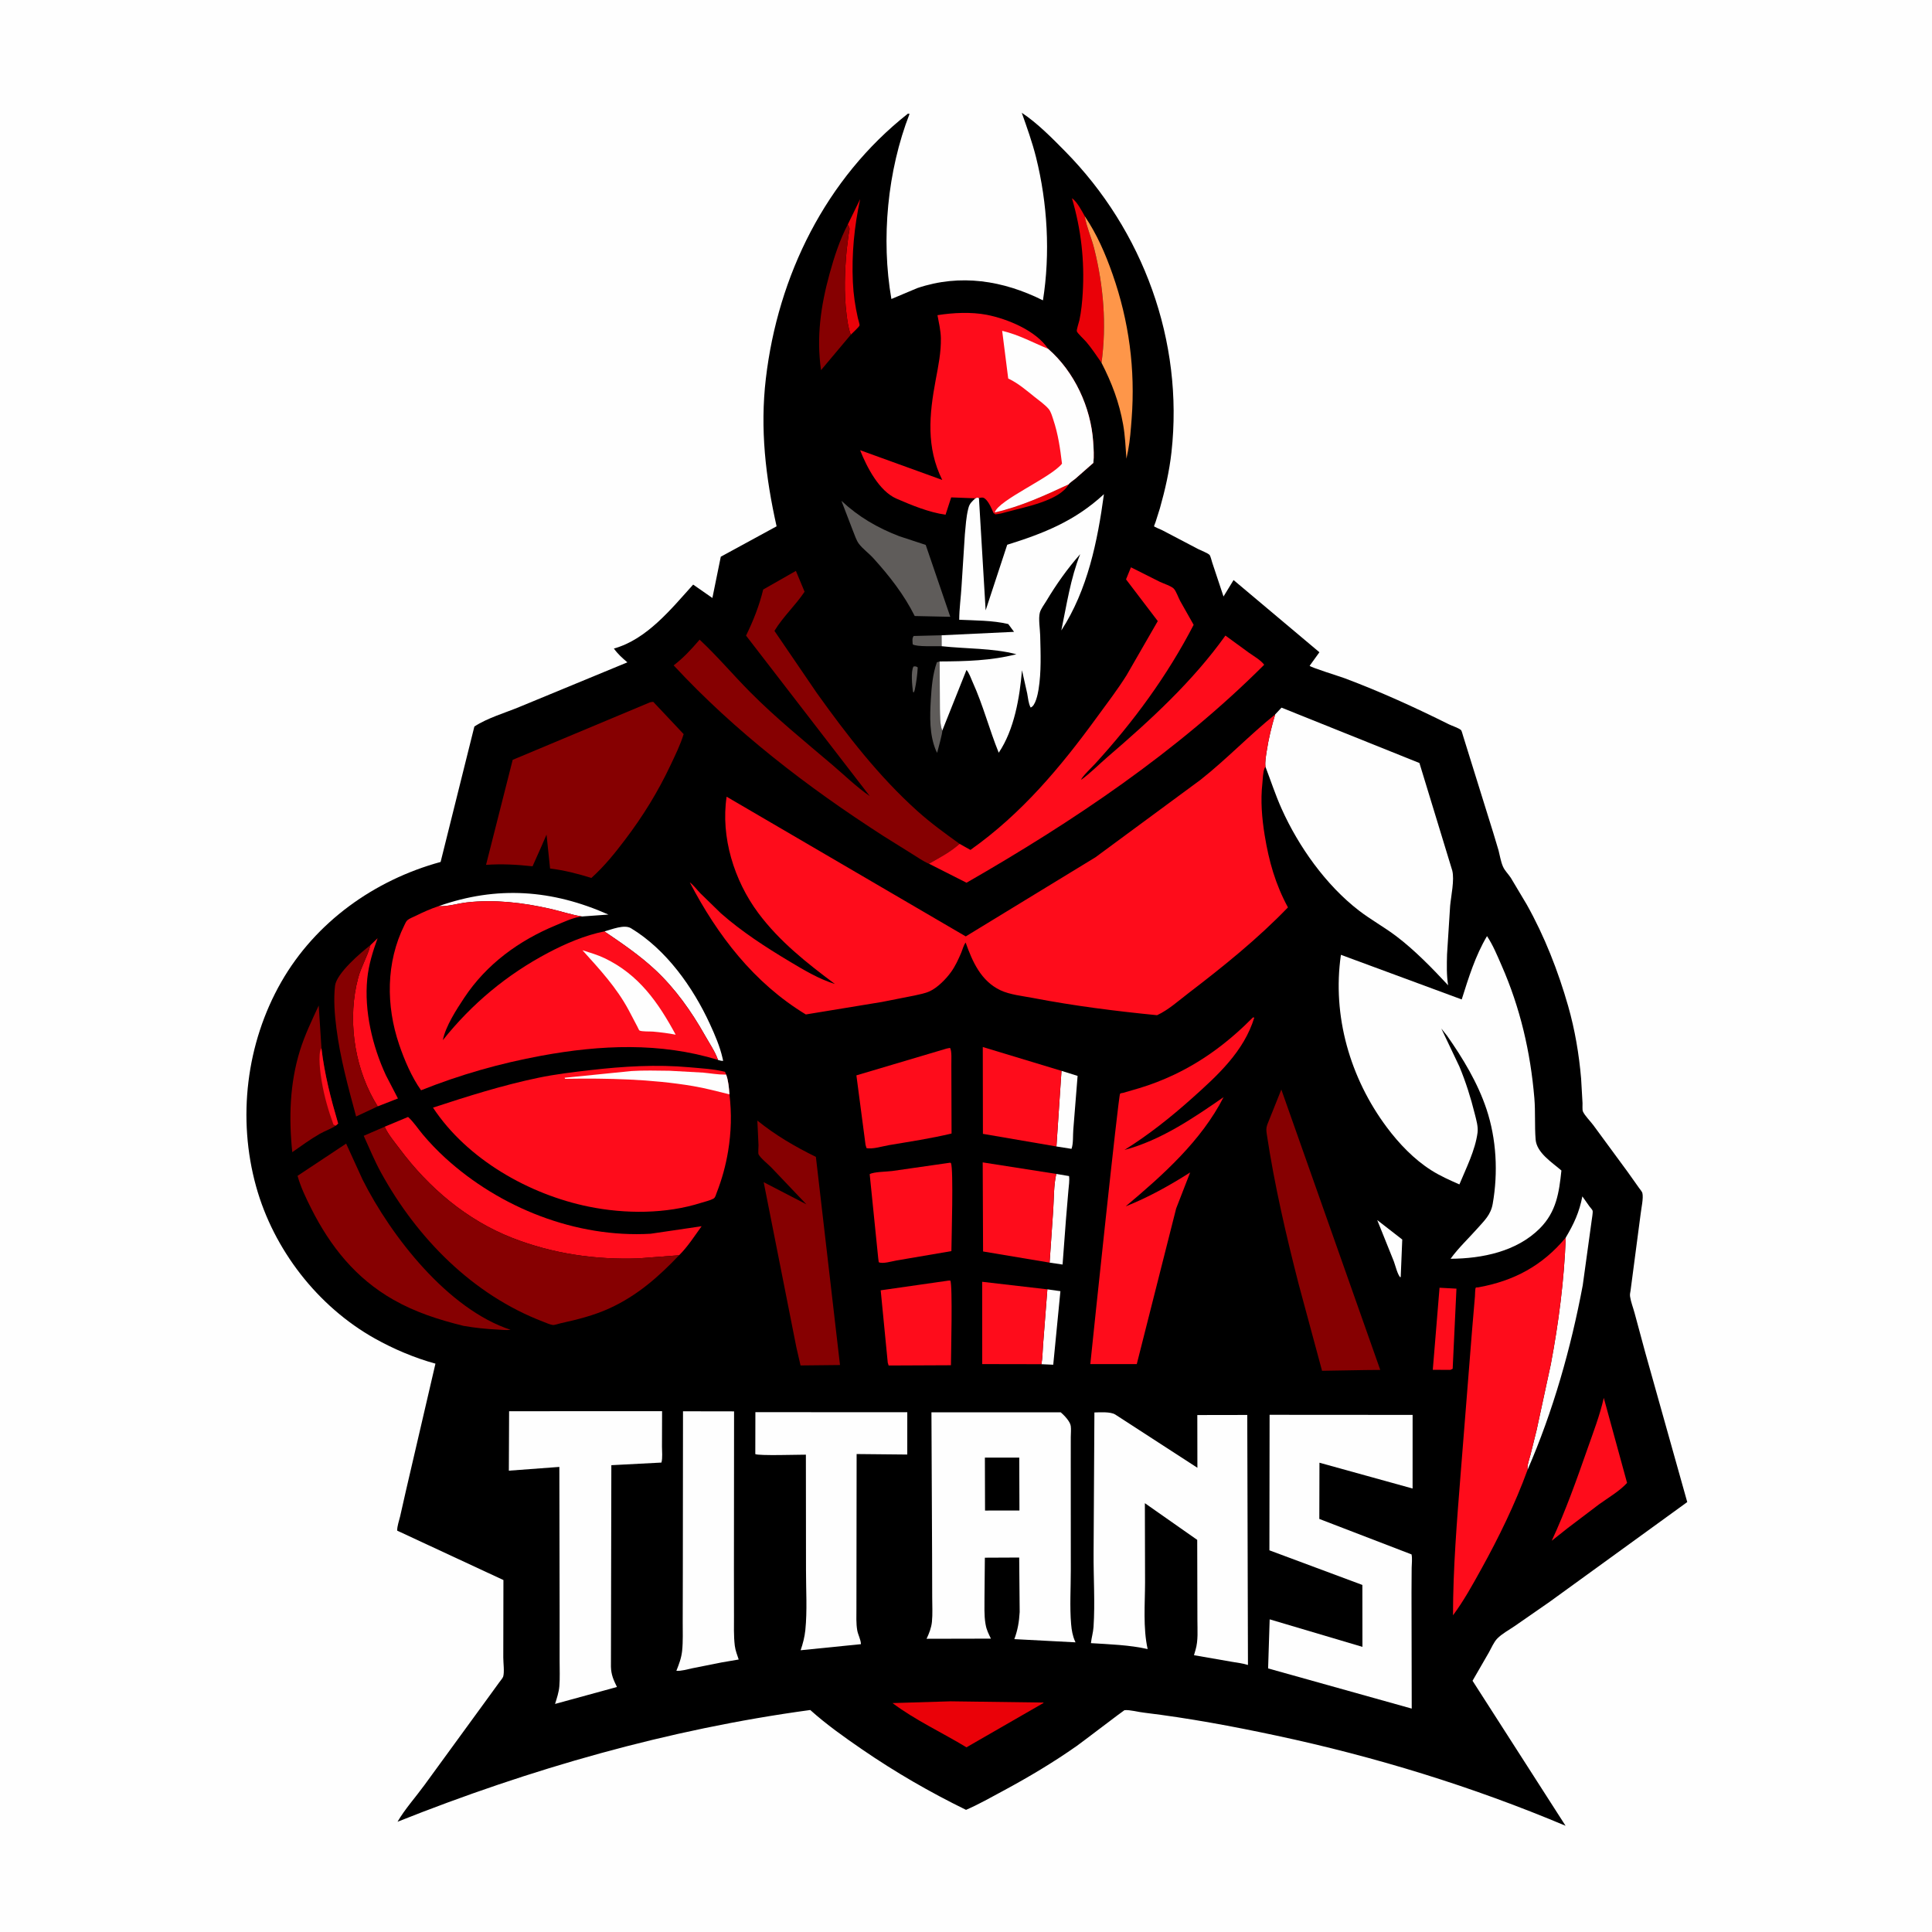 <svg version="1.1" xmlns="http://www.w3.org/2000/svg" style="display: block;" viewBox="0 0 2048 2048" width="1024" height="1024">
<path transform="translate(0,0)" fill="rgb(254,254,254)" d="M -0 -0 L 2048 0 L 2048 2048 L -0 2048 L -0 -0 z"/>
<path transform="translate(0,0)" fill="rgb(0,0,0)" d="M 962.391 120.5 L 964.168 120.688 C 940.73 180.982 933.812 253.143 944.912 316.955 L 972.491 305.349 C 1018.06 290.039 1063.32 297.291 1105.57 318.383 C 1113.45 268.807 1110.4 215.517 1098.28 166.876 C 1094.28 150.842 1088.61 135.137 1083.13 119.558 C 1099.56 130.384 1115.29 146.4 1129.07 160.383 C 1211.87 244.379 1254.85 361.708 1241.81 479.322 C 1239.57 499.47 1235.06 519.275 1229.56 538.767 L 1224.9 553.524 C 1224.73 553.993 1223.28 557.629 1223.32 557.798 C 1223.47 558.499 1229.7 560.916 1231.97 562.032 L 1270.2 582.076 C 1272.9 583.472 1280.42 586.307 1282.16 588.223 C 1283.25 589.425 1284.39 594.556 1285.02 596.385 L 1296.97 632.314 L 1307.63 614.886 L 1398.63 691.409 L 1388.27 705.772 C 1389.82 707.64 1420.37 717.084 1425.37 718.962 C 1463.11 733.115 1499.89 749.866 1535.95 767.828 C 1539.45 769.568 1545.99 771.532 1548.76 773.92 C 1549.43 774.499 1550.53 778.852 1550.91 780 L 1582.91 882.78 L 1588.52 901.465 C 1589.98 907.05 1590.86 913.191 1593.16 918.5 C 1595.08 922.955 1598.84 926.46 1601.49 930.471 L 1618.42 958.854 C 1637.3 992.49 1651.71 1029.41 1662.31 1066.5 C 1669.46 1091.48 1673.85 1117.55 1676.05 1143.43 L 1677.54 1169.36 C 1677.63 1171.33 1677.21 1176.45 1677.92 1178.11 C 1679.81 1182.55 1685.92 1188.57 1688.93 1192.66 L 1725.27 1242.11 L 1737.58 1259.44 C 1738.46 1260.73 1740.61 1263.19 1740.97 1264.6 C 1742.34 1269.9 1739.77 1281.04 1739.16 1286.72 L 1728.44 1368.22 C 1728.04 1370.45 1727.61 1372.21 1727.96 1374.5 C 1728.85 1380.33 1731.22 1386.24 1732.76 1391.98 L 1743.97 1433.5 L 1788.55 1592.25 L 1717 1644.13 L 1642.54 1698.1 L 1605.59 1723.73 C 1599.8 1727.71 1592.07 1731.89 1587.2 1736.89 C 1583.49 1740.7 1580.88 1747.04 1578.26 1751.69 L 1560.95 1781.68 L 1659.57 1935.4 C 1560.79 1893.78 1457.81 1862.16 1353 1839.8 C 1306.69 1829.92 1260.26 1821.28 1213.24 1815.56 C 1207.13 1815 1197.79 1812.26 1191.97 1812.86 C 1191.35 1812.93 1146.77 1847.01 1141.4 1850.78 C 1116.37 1868.35 1090.58 1883.71 1063.67 1898.21 C 1050.62 1905.24 1037.65 1912.62 1024.03 1918.52 C 985.582 1899.7 949.361 1878.78 914.075 1854.58 C 895.162 1841.61 875.997 1828.01 858.911 1812.68 C 708.548 1833.07 562.148 1875.07 421.388 1931.14 C 429.12 1917.81 440.582 1905.07 449.754 1892.48 L 514.942 1803.03 L 529.215 1783.38 C 530.229 1781.93 532.92 1778.86 533.396 1777.28 C 534.864 1772.41 533.482 1762.38 533.505 1756.98 L 533.65 1674.91 L 421.032 1622.55 C 420.925 1617.86 423.103 1611.88 424.2 1607.24 L 430.407 1579.78 L 461.596 1445.52 C 439.675 1439.55 417.107 1429.96 397.312 1418.86 C 336.727 1384.91 290.041 1324.59 271.492 1257.75 C 251.478 1185.63 260.933 1106.04 298.109 1041 C 334.514 977.304 396.997 932.859 467.069 913.706 L 502.846 770.166 C 516.689 761.005 535.866 755.562 551.33 749.077 L 665.058 702.108 C 659.632 697.518 654.883 693.281 650.737 687.47 C 685.67 677.823 711.51 645.482 734.776 619.695 L 755.163 633.879 L 764.067 590.138 L 823.215 557.918 C 811.541 505.808 805.564 454.738 811.825 401.369 C 824.629 292.235 875.23 189.29 962.391 120.5 z"/>
<path transform="translate(0,0)" fill="rgb(95,92,90)" d="M 968.404 706.5 C 970.764 706.321 970.884 706.217 972.842 707.5 C 972.371 715.715 971.331 723.445 969.649 731.5 L 968.728 733.997 L 967.815 733.5 C 966.994 727.676 965.274 711.299 968.404 706.5 z"/>
<path transform="translate(0,0)" fill="rgb(234,1,8)" d="M 1054.45 543.215 C 1082.14 536.841 1107.3 525.303 1132.91 513.372 C 1122.97 531 1086.04 537.465 1067.56 542.625 C 1063.37 543.796 1059.44 544.916 1055.07 545.212 L 1053.17 543.891 L 1054.45 543.215 z"/>
<path transform="translate(0,0)" fill="rgb(95,92,90)" d="M 998.184 684.997 C 992.454 684.753 971.551 685.924 967.5 683.011 C 967.382 679.664 966.581 676.983 968.5 674.171 L 998.13 673.416 L 998.184 684.997 z"/>
<path transform="translate(0,0)" fill="rgb(254,254,254)" d="M 1459.92 1293.33 L 1486.45 1313.96 L 1484.83 1353.5 L 1484.42 1354 C 1481.53 1351.63 1478.98 1340.9 1477.47 1336.97 L 1459.92 1293.33 z"/>
<path transform="translate(0,0)" fill="rgb(95,92,90)" d="M 998.821 774.552 C 999.478 775.925 994.065 795.468 993.406 798.053 L 992.162 795.615 C 985.083 778.596 985.651 759.678 986.712 741.656 C 987.49 728.453 988.647 714.557 993.144 702.011 L 996.092 701.175 L 996.316 750.815 C 996.552 758.378 996.143 767.442 998.821 774.552 z"/>
<path transform="translate(0,0)" fill="rgb(254,254,254)" d="M 1110.26 1366.76 L 1124.08 1368.7 L 1116.48 1446.67 L 1103.98 1446.11 C 1105.19 1439.46 1105.16 1432 1105.72 1425.23 L 1110.26 1366.76 z"/>
<path transform="translate(0,0)" fill="rgb(234,1,8)" d="M 898.674 237.981 L 911.815 211.073 C 905.508 240.346 902.737 269.14 904.076 299.043 C 904.658 312.042 906.522 324.476 909.369 337.155 C 909.713 338.683 911.404 343.863 911.149 344.959 C 910.772 346.581 903.473 353.108 901.896 354.782 C 899.171 348.056 898.293 340.347 897.375 333.181 C 894.534 311.001 895.406 287.155 897.521 264.906 L 899.479 249.125 C 899.773 247.044 900.712 243.965 900.51 242 C 900.408 241.003 899.13 238.98 898.674 237.981 z"/>
<path transform="translate(0,0)" fill="rgb(254,254,254)" d="M 1125.23 1135.15 L 1142.3 1140.5 L 1137.74 1197.51 C 1137.24 1203.51 1137.89 1212.46 1135.83 1217.82 L 1119.87 1215.31 L 1125.23 1135.15 z"/>
<path transform="translate(0,0)" fill="rgb(254,254,254)" d="M 1112.63 1338.44 L 1116.43 1283.03 C 1117.27 1270.58 1116.9 1256.48 1119.71 1244.4 L 1133.24 1246.69 C 1133.93 1251.54 1132.91 1257.21 1132.53 1262.09 L 1129.97 1292.54 L 1126.37 1340.46 L 1112.63 1338.44 z"/>
<path transform="translate(0,0)" fill="rgb(254,254,254)" d="M 464.987 960.554 C 526.843 938.733 585.334 943.009 644.975 969.476 L 616.821 971.505 C 605.488 969.632 594.378 965.884 583.167 963.333 C 554.549 956.822 524.183 953.23 494.878 956.58 C 485.472 957.655 475.095 960.937 465.802 960.601 L 464.987 960.554 z"/>
<path transform="translate(0,0)" fill="rgb(254,12,27)" d="M 1525.97 1365.06 L 1543.9 1366.02 L 1539.89 1450.96 L 1537.5 1452.13 L 1518.82 1452.05 L 1525.97 1365.06 z"/>
<path transform="translate(0,0)" fill="rgb(254,254,254)" d="M 640.675 987.322 C 648.408 985.271 661.725 979.634 668.892 983.974 C 706.296 1006.62 734.572 1046.45 752.512 1085.47 C 757.825 1097.02 763.188 1109.4 765.981 1121.85 L 766.554 1124.58 C 764.501 1124.62 763.044 1124.19 761.106 1123.54 C 758.087 1114.78 751.637 1105.3 747.054 1097.17 C 732.941 1072.14 715.738 1047.89 694.697 1028.22 C 678.303 1012.89 659.249 999.879 640.675 987.322 z"/>
<path transform="translate(0,0)" fill="rgb(234,1,8)" d="M 1167.65 384.576 C 1162.39 377.042 1157.5 369.547 1151.54 362.5 C 1149.6 360.205 1141.98 353.139 1141.48 351.176 C 1141.05 349.503 1143.66 341.979 1144.19 339.518 C 1146.18 330.247 1147.18 320.083 1147.74 310.6 C 1149.77 276.172 1146.03 243.17 1136.29 210.118 C 1141.46 213.377 1146.87 223.729 1149.9 229.163 L 1150.09 230.25 C 1152.11 241.474 1157.11 252.358 1159.89 263.5 C 1169.79 303.143 1173.17 344.008 1167.65 384.576 z"/>
<path transform="translate(0,0)" fill="rgb(134,0,1)" d="M 898.674 237.981 C 899.13 238.98 900.408 241.003 900.51 242 C 900.712 243.965 899.773 247.044 899.479 249.125 L 897.521 264.906 C 895.406 287.155 894.534 311.001 897.375 333.181 C 898.293 340.347 899.171 348.056 901.896 354.782 L 870.333 392.35 C 865.292 357.159 870.059 324.187 879.411 290.078 C 884.258 272.397 890.161 254.27 898.674 237.981 z"/>
<path transform="translate(0,0)" fill="rgb(254,12,27)" d="M 392.651 1001.92 L 400.261 994.568 C 395.215 1008.45 390.751 1022.87 389.302 1037.64 C 385.957 1071.76 394.793 1109.08 409.104 1139.88 L 421.833 1164.43 L 400.379 1172.8 L 396.219 1165.77 C 374.931 1127.68 368.427 1078.69 379.688 1036.58 C 382.832 1024.82 389.239 1014.41 392.363 1003 L 392.651 1001.92 z"/>
<path transform="translate(0,0)" fill="rgb(134,0,1)" d="M 400.379 1172.8 L 377.503 1183.54 C 369.091 1152.46 360.726 1122.02 356.608 1090.01 C 354.768 1075.7 353.438 1059.2 355.174 1044.87 C 356.763 1031.74 382.515 1009.7 392.651 1001.92 L 392.363 1003 C 389.239 1014.41 382.832 1024.82 379.688 1036.58 C 368.427 1078.69 374.931 1127.68 396.219 1165.77 L 400.379 1172.8 z"/>
<path transform="translate(0,0)" fill="rgb(254,150,73)" d="M 1149.9 229.163 C 1162.81 248.337 1171.75 268.94 1179.37 290.674 C 1196.8 340.345 1203.61 391.523 1199.58 443.997 C 1198.71 455.294 1197.91 466.773 1195.77 477.917 L 1195.13 481 L 1194.06 486.24 C 1193.19 474.231 1192.67 461.851 1190.56 449.987 C 1186.35 426.305 1178.56 405.876 1167.65 384.576 C 1173.17 344.008 1169.79 303.143 1159.89 263.5 C 1157.11 252.358 1152.11 241.474 1150.09 230.25 L 1149.9 229.163 z"/>
<path transform="translate(0,0)" fill="rgb(234,1,8)" d="M 1007.82 1803.46 L 1106.17 1804.77 L 1106.07 1805.27 L 1038.5 1844.16 L 1024.51 1852.24 C 998.857 1836.66 970.092 1823.38 946.083 1805.33 L 1007.82 1803.46 z"/>
<path transform="translate(0,0)" fill="rgb(254,12,27)" d="M 1700.07 1481.79 L 1724.77 1571.94 C 1716.81 1580.68 1704.68 1587.7 1695.05 1594.66 L 1661.44 1620.13 L 1644.9 1633.26 C 1659.56 1601.74 1671.24 1568.8 1682.72 1536.01 C 1688.98 1518.11 1695.91 1500.33 1700.07 1481.79 z"/>
<path transform="translate(0,0)" fill="rgb(134,0,1)" d="M 356.015 1193.17 C 351.042 1196.62 344.33 1198.86 338.952 1201.94 C 328.859 1207.71 319.366 1214.7 309.829 1221.35 C 306.011 1185.28 307.146 1148.32 317.993 1113.5 C 323.153 1096.94 330.589 1081.6 337.854 1065.9 L 340.708 1110.21 L 340.716 1111.05 C 344.037 1139.03 350.551 1164.05 358.428 1191 L 356.015 1193.17 z"/>
<path transform="translate(0,0)" fill="rgb(254,12,27)" d="M 356.015 1193.17 L 353.515 1192.17 C 348.055 1177.33 343.761 1162.24 341.075 1146.63 C 339.855 1139.55 336.508 1116.91 340.716 1111.05 C 344.037 1139.03 350.551 1164.05 358.428 1191 L 356.015 1193.17 z"/>
<path transform="translate(0,0)" fill="rgb(254,254,254)" d="M 1659.75 1311.92 C 1668.5 1297.16 1674.1 1285.07 1677.37 1268.22 L 1684.9 1278.86 C 1685.63 1279.84 1687.86 1282.26 1688.19 1283.27 C 1688.79 1285.12 1687.4 1291.92 1687.19 1294.13 L 1677.77 1362.5 C 1665.3 1428.92 1646.27 1496.14 1619.23 1558.2 C 1618.81 1552.98 1620.98 1547.44 1622.29 1542.42 L 1628.87 1515.97 L 1643.91 1446.28 C 1652.25 1402.21 1658.1 1356.75 1659.75 1311.92 z"/>
<path transform="translate(0,0)" fill="rgb(95,92,90)" d="M 891.946 530.884 C 910.095 547.864 930.157 559.544 953.302 568.419 L 981.3 577.618 L 1007.35 653.837 L 969.645 653.014 C 958.307 630.297 942.624 610.269 925.617 591.546 C 920.937 586.394 914.51 581.826 910.405 576.36 C 907.727 572.793 905.939 567.01 904.233 562.868 L 891.946 530.884 z"/>
<path transform="translate(0,0)" fill="rgb(254,12,27)" d="M 1103.98 1446.11 L 1041.18 1445.99 L 1041.14 1358.75 L 1110.26 1366.76 L 1105.72 1425.23 C 1105.16 1432 1105.19 1439.46 1103.98 1446.11 z"/>
<path transform="translate(0,0)" fill="rgb(254,12,27)" d="M 1005.37 1357.5 L 1007.39 1357.43 C 1009.95 1362.21 1008.08 1435.4 1008.04 1447.21 L 941.997 1447.5 L 941.062 1444.5 L 933.57 1367.78 L 1005.37 1357.5 z"/>
<path transform="translate(0,0)" fill="rgb(254,12,27)" d="M 1112.63 1338.44 L 1042.1 1326.61 L 1041.7 1232.18 L 1119.71 1244.4 C 1116.9 1256.48 1117.27 1270.58 1116.43 1283.03 L 1112.63 1338.44 z"/>
<path transform="translate(0,0)" fill="rgb(254,12,27)" d="M 1119.87 1215.31 L 1041.93 1201.93 L 1041.79 1109.88 L 1125.23 1135.15 L 1119.87 1215.31 z"/>
<path transform="translate(0,0)" fill="rgb(254,12,27)" d="M 1007.23 1232.5 L 1008.07 1232.96 C 1010.87 1239.18 1008.64 1313.32 1008.52 1326.23 L 950.295 1336.17 C 945.373 1337 935.705 1340.06 931.5 1337.99 L 930.948 1333.76 L 921.904 1244.66 C 926.198 1242.09 940.259 1242.07 945.676 1241.33 L 1007.23 1232.5 z"/>
<path transform="translate(0,0)" fill="rgb(254,12,27)" d="M 1003.53 1111.5 L 1007 1110.82 C 1009.2 1113.49 1008.38 1125.03 1008.47 1128.81 L 1008.69 1201.57 C 986.787 1206.85 964.451 1210.16 942.242 1213.91 C 935.908 1214.98 924.467 1218.54 918.5 1217.01 L 917.5 1213.51 L 907.817 1139.93 L 1003.53 1111.5 z"/>
<path transform="translate(0,0)" fill="rgb(254,12,27)" d="M 407.771 1194.37 L 432.573 1184.02 C 438.328 1189.16 443.106 1196.54 448.091 1202.5 C 455.478 1211.32 463.573 1219.74 472.073 1227.5 C 530.061 1280.45 610.691 1312.36 689.683 1307.82 L 743.736 1299.86 C 736.275 1310.16 728.95 1321.68 719.88 1330.62 L 677.15 1333.9 C 631.208 1335.62 585.835 1328.98 542.938 1312.19 C 494.807 1293.34 454.516 1259.07 423.818 1218.01 C 418.473 1210.86 411.341 1202.52 407.771 1194.37 z"/>
<path transform="translate(0,0)" fill="rgb(134,0,1)" d="M 802.832 1187.87 C 822.161 1203.46 842.662 1215.43 864.878 1226.34 L 890.439 1446.99 L 848.605 1447.43 L 844.209 1428.35 L 809.54 1253.16 L 854.736 1276.58 L 817.578 1237.53 C 814.219 1234.06 806.107 1227.69 804.101 1223.65 C 803.51 1222.46 804.065 1215.72 804.046 1213.94 L 802.832 1187.87 z"/>
<path transform="translate(0,0)" fill="rgb(134,0,1)" d="M 366.922 1212.27 L 384.381 1250.5 C 414.653 1310.76 474.996 1387.94 541.263 1409.64 C 536.935 1410.3 531.818 1409.59 527.418 1409.39 C 515.256 1408.85 503.249 1407.53 491.255 1405.46 C 465.071 1398.95 440.567 1391.18 417 1377.77 C 377.12 1355.07 350.224 1321.42 329.848 1280.93 C 324.39 1270.08 318.627 1258.15 315.422 1246.43 L 366.922 1212.27 z"/>
<path transform="translate(0,0)" fill="rgb(134,0,1)" d="M 1358.26 1154.95 L 1463.14 1452.18 L 1447.37 1452.32 L 1401.42 1453.09 L 1376.63 1361.24 C 1363.14 1308.6 1350.99 1256.26 1342.88 1202.5 C 1342.27 1198.45 1342.01 1196.11 1343.36 1192.16 L 1358.26 1154.95 z"/>
<path transform="translate(0,0)" fill="rgb(254,254,254)" d="M 724.01 1496.02 L 778.144 1496.11 L 777.998 1663.08 L 778.057 1712.56 C 778.085 1723.18 777.632 1734.02 778.922 1744.56 C 779.526 1749.5 781.471 1754.45 783.04 1759.15 L 765.108 1762.21 L 733.723 1768.47 C 728.598 1769.54 722.201 1771.51 716.979 1771.13 C 719.797 1764.13 722.325 1757.42 723.098 1749.85 C 724.129 1739.75 723.665 1729.26 723.702 1719.11 L 723.823 1666.41 L 724.01 1496.02 z"/>
<path transform="translate(0,0)" fill="rgb(254,254,254)" d="M 800.739 1496.96 L 961.761 1497.01 L 961.745 1541.87 L 908.055 1541.34 L 907.845 1705.35 C 907.83 1712.82 907.435 1720.85 908.705 1728.22 C 909.529 1733 912.599 1738.22 912.609 1742.89 L 848.698 1749.33 C 851.071 1742.46 852.948 1735.24 853.689 1728 C 855.806 1707.31 854.349 1685.28 854.394 1664.4 L 854.273 1542.01 C 846.39 1541.97 804.106 1543.34 800.646 1541.38 L 800.739 1496.96 z"/>
<path transform="translate(0,0)" fill="rgb(134,0,1)" d="M 719.88 1330.62 C 697.953 1353.69 675.356 1373.47 646.116 1386.86 C 629.536 1394.45 611.984 1398.82 594.241 1402.73 C 592.382 1403.14 587.67 1404.8 585.95 1404.54 C 582.762 1404.06 578.549 1402.13 575.5 1400.96 C 500.859 1372.33 442.084 1312.42 403.955 1243.13 C 397.02 1230.53 391.548 1217.07 385.555 1204 L 407.771 1194.37 C 411.341 1202.52 418.473 1210.86 423.818 1218.01 C 454.516 1259.07 494.807 1293.34 542.938 1312.19 C 585.835 1328.98 631.208 1335.62 677.15 1333.9 L 719.88 1330.62 z"/>
<path transform="translate(0,0)" fill="rgb(254,254,254)" d="M 1037.83 527.907 L 1037.77 528.741 L 1044.82 647 L 1067.69 577.47 C 1106.78 565.285 1139.62 552.183 1170.21 523.853 C 1163.47 573.705 1152.93 625.363 1125.04 668.296 C 1130.66 641.469 1134.83 612.941 1145.06 587.425 C 1131.27 603.062 1119.74 619.407 1109.03 637.278 C 1106.92 640.802 1103.32 645.467 1102.27 649.43 C 1100.59 655.797 1102.47 666.795 1102.64 673.548 C 1103.1 692.644 1103.95 711.983 1100.9 730.904 C 1100.1 735.886 1097.57 748.436 1092.5 749.996 C 1090.14 745.434 1089.81 739.999 1088.85 735 L 1083.35 710.494 C 1080.94 739.277 1075.2 773.498 1058.69 797.906 C 1048.69 773.287 1042.13 747.485 1031.11 723.219 C 1029.36 719.366 1027.31 713.17 1024.52 710.157 L 998.821 774.552 C 996.143 767.442 996.552 758.378 996.316 750.815 L 996.092 701.175 C 1023.58 701.036 1050.64 700.394 1077.4 693.51 C 1052.29 686.923 1024 687.873 998.184 684.997 L 998.13 673.416 L 1074.93 669.781 L 1068.78 661.501 C 1052.24 657.587 1033.82 657.768 1016.82 656.97 C 1016.86 645.093 1018.61 633.167 1019.28 621.301 L 1022.8 566.352 C 1023.65 557.473 1024.18 548.134 1026.33 539.478 L 1026.73 538 C 1027.87 533.607 1030.76 531.231 1033.94 528.223 C 1035.91 527.134 1035.77 527.486 1037.83 527.907 z"/>
<path transform="translate(0,0)" fill="rgb(134,0,1)" d="M 984.769 915.574 L 984.667 915.586 C 978.303 912.872 972.427 908.615 966.537 904.991 L 936.633 886.322 C 856.184 834.598 779.3 775.616 714.092 705.319 C 724.71 697.216 732.966 688.125 741.628 678.064 C 760.392 695.528 777.107 715.443 795.188 733.646 C 822.501 761.144 852.327 785.306 881.779 810.332 C 894.893 821.475 907.843 834.176 921.999 843.918 L 790.838 673.778 C 798.538 657.98 804.871 642.04 809.02 624.914 L 843.68 605.169 L 852.896 627.258 C 843.25 641.75 830.046 653.677 820.949 668.767 L 865.934 734.731 C 897.913 779.403 931.402 822.819 972.42 859.689 C 986.554 872.393 1001.8 883.473 1017.23 894.519 C 1006.6 903.798 996.745 908.68 984.769 915.574 z"/>
<path transform="translate(0,0)" fill="rgb(254,12,27)" d="M 1328.2 1078.5 L 1329.59 1078.69 C 1318.66 1114.6 1290.47 1140.22 1263.37 1164.41 C 1241.05 1184.34 1217.43 1203.12 1192.01 1218.97 C 1230.4 1208.78 1264.75 1185.41 1297.04 1163.03 C 1273.45 1209.37 1232.48 1245.82 1193.24 1278.8 C 1217.52 1269.17 1239.59 1256.8 1261.61 1242.85 L 1246.77 1281.04 L 1205.03 1446 L 1155.78 1446.02 C 1158.67 1417.62 1185.6 1161.32 1187.3 1159.46 C 1188.06 1158.62 1189.47 1158.81 1190.55 1158.48 L 1207.28 1153.61 C 1219.99 1149.8 1232.52 1144.97 1244.51 1139.28 C 1276.54 1124.07 1303.39 1103.54 1328.2 1078.5 z"/>
<path transform="translate(0,0)" fill="rgb(254,254,254)" d="M 539.673 1495.95 L 701.836 1495.92 L 701.725 1533.43 C 701.706 1538.65 702.529 1545.37 701.15 1550.38 L 648.048 1553.16 L 647.62 1766.85 C 647.868 1775.37 650.321 1780.73 653.995 1788.28 L 588.373 1806.24 C 590.248 1800.28 592.416 1793.82 592.932 1787.57 C 593.655 1778.79 593.194 1769.61 593.217 1760.8 L 593.223 1710.06 L 592.933 1554.99 L 539.4 1558.98 L 539.673 1495.95 z"/>
<path transform="translate(0,0)" fill="rgb(134,0,1)" d="M 689.009 744.5 C 690.238 744.163 691.237 744.074 692.5 743.992 L 724.703 778.201 C 721.19 789.604 715.748 800.599 710.662 811.375 C 697.378 839.52 681.553 865.107 662.778 889.913 C 651.634 904.636 640.627 918.28 626.877 930.669 C 612.452 926.125 598.115 922.528 583.093 920.654 L 579.347 884.752 L 574.068 896.923 L 564.53 918.309 C 547.903 916.487 531.941 915.608 515.219 916.785 L 543.458 805.47 L 689.009 744.5 z"/>
<path transform="translate(0,0)" fill="rgb(254,12,27)" d="M 1017.23 894.519 L 1028.7 900.952 C 1082.63 862.857 1124.03 813.497 1162.6 760.524 C 1173.36 745.742 1184.52 731.276 1194.23 715.763 L 1227.29 658.368 L 1193.64 614.167 L 1198.85 601.367 L 1229.63 616.829 C 1232.97 618.399 1241.99 621.405 1244.36 624.076 C 1246.82 626.856 1249.17 633.593 1251.06 637.114 L 1265.32 662.347 C 1237.54 716.078 1201.54 765.159 1160.78 809.71 C 1158.36 812.355 1146.03 824.247 1146.13 826.589 C 1156.04 819.421 1164.95 810.242 1174.25 802.248 C 1219.32 763.514 1264.36 722.288 1299 673.723 L 1323.79 691.835 C 1328.92 695.464 1336.3 699.626 1340.11 704.661 C 1247.74 797.011 1137.4 870.927 1024.54 935.735 L 984.769 915.574 C 996.745 908.68 1006.6 903.798 1017.23 894.519 z"/>
<path transform="translate(0,0)" fill="rgb(254,12,27)" d="M 1659.75 1311.92 C 1658.1 1356.75 1652.25 1402.21 1643.91 1446.28 L 1628.87 1515.97 L 1622.29 1542.42 C 1620.98 1547.44 1618.81 1552.98 1619.23 1558.2 C 1606.2 1594.02 1588.72 1629.83 1570.28 1663.15 C 1560.95 1680.02 1551.75 1696.78 1540.24 1712.3 C 1540.26 1662.64 1544.41 1612.22 1548.31 1562.72 L 1560.42 1410.47 L 1563.49 1374.31 C 1563.63 1372.8 1563.65 1366.14 1564.29 1365.14 C 1564.75 1364.43 1565.95 1364.85 1566.77 1364.7 C 1604.79 1357.87 1635.01 1341.72 1659.75 1311.92 z"/>
<path transform="translate(0,0)" fill="rgb(254,254,254)" d="M 1345.82 1499.75 L 1497.43 1499.85 L 1497.4 1577.89 L 1398.68 1550.54 L 1398.53 1610.14 L 1496.29 1647.73 C 1497.23 1652.08 1496.5 1657.47 1496.42 1661.94 L 1496.26 1688.09 L 1496.49 1811.18 L 1344.25 1768.59 L 1345.9 1716.57 L 1444.24 1745.75 L 1444.17 1680.11 L 1345.62 1643.4 L 1345.82 1499.75 z"/>
<path transform="translate(0,0)" fill="rgb(254,12,27)" d="M 1033.94 528.223 L 1008.3 527.253 L 1002.33 545.622 C 984.738 543.13 966.453 535.599 950.231 528.55 C 931.929 520.597 918.835 495.135 911.754 477.221 L 998.812 508.75 C 981.721 474.234 984.95 439.705 991.861 402.782 C 994.621 388.037 997.658 373.535 997.358 358.437 C 997.197 350.344 995.259 342.051 993.763 334.106 C 1010.08 331.446 1029.7 330.545 1045.93 333.694 C 1067.9 337.954 1098.24 350.481 1111.07 369.781 C 1138.92 394.018 1156.34 431.75 1158.82 468.305 C 1159.32 475.615 1159.83 483.409 1159.01 490.702 L 1139.98 507.416 C 1138.54 508.614 1133.62 511.935 1132.91 513.372 C 1107.3 525.303 1082.14 536.841 1054.45 543.215 L 1053.17 543.891 C 1051.42 539.413 1048.03 531.796 1044.26 528.732 C 1042.02 526.909 1040.44 527.367 1037.83 527.907 C 1035.77 527.486 1035.91 527.134 1033.94 528.223 z"/>
<path transform="translate(0,0)" fill="rgb(254,254,254)" d="M 1054.45 543.215 C 1058.67 529.848 1113.87 506.481 1125.76 491.506 C 1123.82 475.409 1121.67 460.126 1116.48 444.686 C 1115.35 441.313 1113.98 436.302 1111.66 433.581 C 1107.61 428.824 1101.62 424.688 1096.74 420.782 C 1088.4 414.103 1079.41 406.375 1069.75 401.717 L 1068.76 401.261 L 1062.35 350.691 C 1080.09 354.904 1094.46 362.94 1111.07 369.781 C 1138.92 394.018 1156.34 431.75 1158.82 468.305 C 1159.32 475.615 1159.83 483.409 1159.01 490.702 L 1139.98 507.416 C 1138.54 508.614 1133.62 511.935 1132.91 513.372 C 1107.3 525.303 1082.14 536.841 1054.45 543.215 z"/>
<path transform="translate(0,0)" fill="rgb(254,254,254)" d="M 1160.12 1497.26 C 1166.09 1497.14 1177.03 1496.31 1182.17 1499.43 L 1269.29 1555.9 L 1269.2 1500 L 1322.15 1499.91 L 1322.89 1764.94 C 1317.39 1763.15 1311.13 1762.55 1305.44 1761.5 L 1265.67 1754.58 L 1267.3 1749 C 1270.27 1739.05 1269.29 1727.83 1269.3 1717.5 L 1269.1 1632.34 L 1213.61 1593.43 L 1213.81 1677.33 C 1213.76 1700.46 1211.56 1725.45 1216.55 1748.08 C 1197.43 1743.72 1175.95 1743.02 1156.42 1741.8 C 1157.06 1735.98 1158.8 1730.48 1159.19 1724.59 C 1160.9 1698.85 1159.06 1672.13 1159.25 1646.28 L 1160.12 1497.26 z"/>
<path transform="translate(0,0)" fill="rgb(254,254,254)" d="M 1351.74 757.309 L 1358.47 750.134 L 1504.65 808.817 L 1539.45 922.812 C 1541.98 932.696 1538.15 949.833 1537.21 960.15 L 1533.93 1011.68 C 1533.65 1022.4 1533.32 1033.86 1535.08 1044.45 C 1518.32 1026.43 1499.71 1007.26 1480.08 992.391 C 1467.3 982.706 1453.1 974.947 1440.39 965.135 C 1405.5 938.191 1376.64 897.528 1358.66 857.549 C 1352.08 842.93 1347.14 827.685 1341.42 812.724 C 1340.84 807.425 1341.95 801.739 1342.72 796.493 C 1344.66 783.374 1347.96 770.018 1351.74 757.309 z"/>
<path transform="translate(0,0)" fill="rgb(254,254,254)" d="M 987.368 1497.1 L 1124.4 1497.09 C 1128.03 1500.25 1134.34 1506.64 1135.05 1511.63 C 1135.56 1515.23 1135.07 1519.59 1135.07 1523.29 L 1135.05 1548.99 L 1135.1 1664.65 C 1135.12 1683.35 1133.85 1703.18 1135.44 1721.76 C 1135.98 1728.06 1137.01 1734.04 1139.59 1739.84 L 1140.11 1740.95 L 1075.23 1737.54 C 1078.84 1727.96 1080.3 1719.05 1080.9 1708.83 L 1080.39 1651.05 L 1043.99 1651.22 L 1043.6 1693.53 C 1043.65 1702.5 1043.12 1712.19 1044.61 1721.03 L 1044.88 1722.5 C 1045.81 1727.8 1048.08 1732.22 1050.4 1737.02 L 982.19 1737.17 C 984.879 1731.65 987.264 1725.41 987.881 1719.27 C 988.724 1710.89 988.184 1702.07 988.177 1693.62 L 988.053 1647.54 L 987.368 1497.1 z"/>
<path transform="translate(0,0)" fill="rgb(0,0,0)" d="M 1044.02 1545.11 L 1080.46 1545.13 L 1080.65 1601.18 L 1044.18 1601.24 L 1044.02 1545.11 z"/>
<path transform="translate(0,0)" fill="rgb(254,12,27)" d="M 773.255 1160.05 C 775.666 1180.33 775.159 1200.05 771.841 1220.2 C 769.338 1235.42 765.306 1250.02 759.711 1264.38 C 758.88 1266.51 758.363 1269.45 756.272 1270.61 C 752.766 1272.55 747.307 1273.75 743.375 1275 C 705.839 1286.97 662.723 1286.91 624.353 1279.14 C 560.919 1266.29 495.065 1228.89 459.001 1174.13 C 495.757 1162.09 532.573 1150.42 570.5 1142.52 C 588.793 1138.7 607.208 1136.52 625.748 1134.38 C 660.604 1130.36 696.03 1128.18 731.045 1131.38 C 743.075 1132.48 756.794 1133.17 768.5 1136.15 L 769.756 1139.11 C 772.107 1145.39 772.81 1153.36 773.255 1160.05 z"/>
<path transform="translate(0,0)" fill="rgb(254,254,254)" d="M 773.255 1160.05 C 760.45 1156.91 747.707 1153.49 734.695 1151.29 C 690.261 1143.8 643.94 1142.86 599.005 1143.56 L 598.512 1142.5 L 669.359 1135.34 C 682.665 1134.5 696.311 1134.89 709.653 1135.05 L 745.467 1137.04 C 753.202 1137.76 760.893 1139.18 768.676 1139.13 L 769.756 1139.11 C 772.107 1145.39 772.81 1153.36 773.255 1160.05 z"/>
<path transform="translate(0,0)" fill="rgb(254,254,254)" d="M 1576.29 992.317 C 1582.76 1002.07 1587.06 1012.76 1591.75 1023.43 C 1611.52 1068.37 1622.39 1115.28 1626.49 1164.13 C 1627.71 1178.67 1626.67 1193.39 1627.82 1207.91 C 1628.94 1222.01 1645.19 1232.14 1655.16 1240.78 C 1652.68 1264.34 1649.8 1284.48 1632.4 1302.02 C 1607.95 1326.67 1571.21 1334.16 1537.66 1334.35 C 1545.9 1322.92 1556.76 1312.75 1566.14 1302.18 C 1573.65 1293.71 1580.28 1287.74 1582.33 1276.12 C 1588.15 1243.06 1586.36 1207.47 1575.68 1175.56 C 1566.35 1147.69 1550.72 1121.84 1533.94 1097.9 L 1527.85 1090.27 L 1547.01 1130.59 C 1553.75 1146.79 1559.03 1163.46 1563.25 1180.48 C 1564.81 1186.76 1567.11 1194.15 1566.26 1200.65 C 1563.84 1219.25 1554.17 1238.29 1547.02 1255.53 C 1536.89 1251.06 1526.78 1246.6 1517.4 1240.67 C 1498.97 1229.02 1483.03 1212.32 1470.04 1194.93 C 1431.14 1142.85 1412.02 1076.7 1421.43 1012.14 L 1549.48 1059.45 C 1556.78 1036.38 1563.87 1013.26 1576.29 992.317 z"/>
<path transform="translate(0,0)" fill="rgb(254,12,27)" d="M 464.987 960.554 L 465.802 960.601 C 475.095 960.937 485.472 957.655 494.878 956.58 C 524.183 953.23 554.549 956.822 583.167 963.333 C 594.378 965.884 605.488 969.632 616.821 971.505 L 614.21 971.857 C 606.069 973.354 597.078 977.596 589.423 980.761 C 550.102 997.016 515.791 1021.94 492.084 1057.73 C 483.891 1070.1 472.3 1087.91 469.45 1102.58 C 500.334 1063.88 537.262 1033.16 581 1010.02 C 599.243 1000.37 620.295 991.345 640.675 987.322 C 659.249 999.879 678.303 1012.89 694.697 1028.22 C 715.738 1047.89 732.941 1072.14 747.054 1097.17 C 751.637 1105.3 758.087 1114.78 761.106 1123.54 C 699.894 1104.75 636.506 1107.61 574.169 1119.06 C 530.077 1127.16 487.929 1139.15 446.339 1155.74 C 436.359 1141.72 428.699 1123.67 423.139 1107.37 C 409.1 1066.21 409.048 1020.11 428.673 980.714 C 429.488 979.077 430.499 976.605 431.878 975.436 C 434.023 973.617 437.851 972.215 440.388 970.959 C 448.475 966.955 456.407 963.37 464.987 960.554 z"/>
<path transform="translate(0,0)" fill="rgb(254,254,254)" d="M 617.451 1007.31 C 625.441 1009.87 633.41 1012.14 641 1015.78 C 677.269 1033.2 697.719 1062.58 716.248 1096.82 C 708.355 1095.26 700.286 1094.27 692.272 1093.54 C 689.383 1093.28 679.99 1093.72 677.742 1092.3 C 677.403 1092.08 675.937 1088.86 675.715 1088.43 L 666.512 1070.94 C 653.607 1046.8 635.624 1027.47 617.451 1007.31 z"/>
<path transform="translate(0,0)" fill="rgb(254,12,27)" d="M 1351.74 757.309 C 1347.96 770.018 1344.66 783.374 1342.72 796.493 C 1341.95 801.739 1340.84 807.425 1341.42 812.724 L 1340.54 814.288 C 1338.7 818.237 1338.68 825.838 1338.17 830.354 C 1336.11 848.68 1337.67 867.343 1340.63 885.505 C 1345.11 912.992 1351.98 937.324 1365.28 961.882 C 1333.02 995.34 1296.78 1024.51 1259.92 1052.7 C 1249.59 1060.6 1238.36 1070.74 1226.54 1076.16 C 1182.25 1071.79 1138.74 1066.29 1094.99 1057.89 C 1084.04 1055.78 1070.55 1054.46 1060.5 1049.71 C 1039.84 1039.94 1030.76 1019.3 1023.63 999.14 C 1021.47 1001.84 1020.29 1006.74 1018.9 1010 C 1015.94 1016.96 1012.57 1024.28 1008.13 1030.43 C 1002.74 1037.89 993.934 1046.87 985.569 1050.77 C 980.553 1053.1 974.492 1054.12 969.109 1055.36 L 934.723 1062.14 L 854.213 1075.37 C 799.15 1041.95 760.591 991.61 731.194 935.323 C 735.304 938.415 738.763 943.144 742.362 946.873 L 764.121 968.068 C 786.053 987.455 811.801 1004.14 836.892 1019.13 C 851.998 1028.16 868.24 1037.94 885.099 1043.09 C 855.312 1020.91 826.204 997.912 803.834 967.874 C 778.218 933.477 763.846 887.282 770.251 844.544 L 1023.73 992.635 L 1161.24 908.739 L 1272.48 826.723 C 1300.09 804.96 1324.45 779.291 1351.74 757.309 z"/>
</svg>